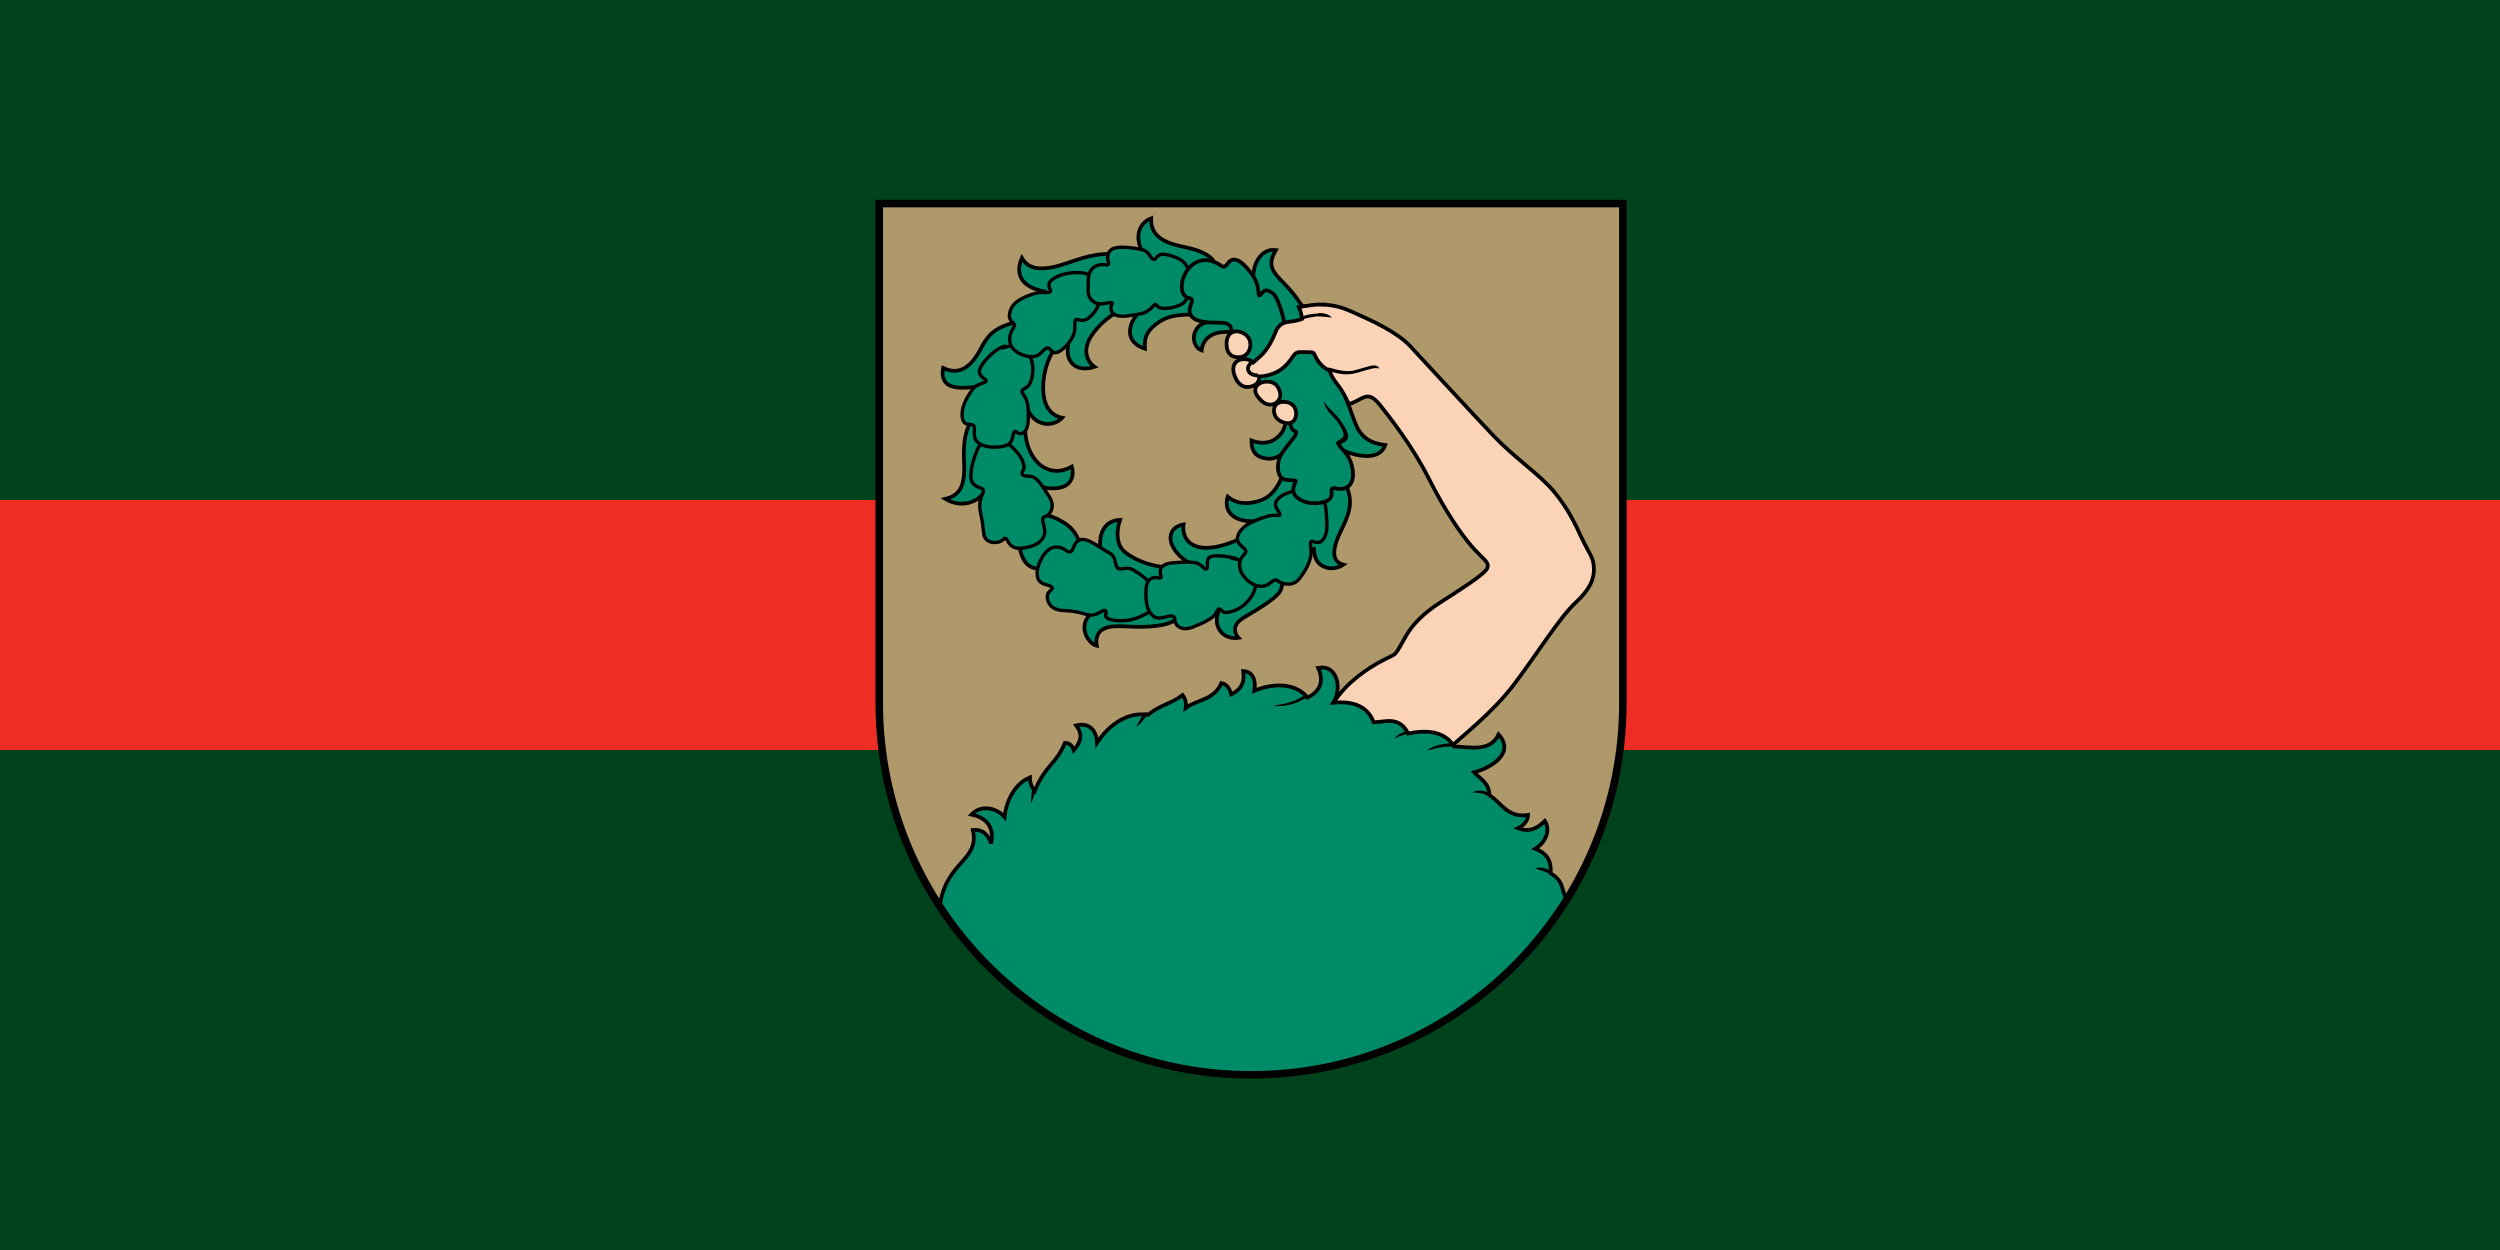 <svg height="200" viewBox="0 0 400 200" width="400" xmlns="http://www.w3.org/2000/svg"><path clip-rule="evenodd" d="m0 0h400v200h-400z" fill="#00421c" fill-rule="evenodd" stroke-width="1.411"/><path clip-rule="evenodd" d="m0 80h400v40.001h-400z" fill="#ee2d24" fill-rule="evenodd" stroke-width="1.411"/><g transform="matrix(.907 0 0 .907 109.267 -38.265)"><path d="m130.7 294.7v332.5c0 136.7 110.8 247.5 247.5 247.5s247.5-110.8 247.5-247.5v-332.5z" fill="#af986a" transform="scale(.265)"/><g stroke="#000"><path d="m111.6 115-5 .3c-.3 1.6-.4 3-1.8 4.1-1.4 1.2-3.2 1-4.5.5 0 1.5.4 2.7 2.2 3.1 1.7.4 3-.3 4.1-1.6l-.1 2.7c-.8 2.4-1.9 5.5-4.7 6.4s-4.5.3-5.7-.7c0 0-.7 1.9.7 3.2s3.8 1.3 4.8.9c0 0-.7 1.9-2.7 3s-6 2.6-8.5 1.6c-2.6-1-2.1-3.8-2.1-3.8-.9.1-2.9 1-2.1 3.4.9 2.4 3.5 3.6 3.5 3.6s-1.2.7-3.8.6-5.6-.9-7.9-2.7-.9-5.7-.9-5.7c-2.6.1-3.9 2.3-3.4 5.4 0 0-3 .4-3.5-.9-.6-1.3-.9-2.8-3.3-4.2s-2.7-.7-3.2-1.8-.3-4.3-.3-4.3c1 .3 2.6.4 3.8-.1s1.9-1.8 1.4-3.5c-1.1.6-2.7 1.2-4.6.3-1.8-.8-3.4-3.2-3.6-6.4-.3-3.1.5-3.8.5-3.8 1.4 2.9 4.5 2.9 6 1.3-1.4-.3-3-1.3-3.3-4.3-.3-2.9.7-6.2 2-7.9s2.1-1.8 2.1-1.8c.6 1.3-.3 2.3.6 3.9.8 1.4 2.5 1.7 4.3 1.1-.9-.6-1.8-2-1.3-3.8.4-1.8 2.7-4.4 5.2-5.8s4.5-1.1 4.5-1.1c-.3 1.3-1.8 1.9-2.1 4s1.3 3.1 2.6 3.5c-.1-1.7.1-2.8 1.8-4.2s3.3-1.7 5.5-1.8 3.3.5 5.2 1.2c-1.8 0-3 .4-3.6 1.7-.6 1.2-.2 2.9 1.1 3.4.1-1.5 1.2-2.9 3.4-3.2s3.5.5 6.6 1.7 9.5-2.3 9.3-4.2-1.7-2.3-1.7-2.3c-1.4-2.2-2.4-3.1-3.9-4.7s-1.9-2.8-.6-5c-2.2-.3-3.8 1.7-4 4.5l-6.6-1.8c-.4-1.2-1.7-2.5-5.8-3.3-4-.8-5.7-2.3-5.6-5-2.5 1-3 3.9-1.1 6.6-1.8-.1-3.6-.5-7.1-.3s-6.4 1.7-9 2.3c-2.6.5-4.5.3-5.6-1.6-1.3 2.9 0 5.2 4 5.9 0 0-.9 4.4-4.3 5.2-3.4.9-5.2 1.5-6.9 4.8s-3.8 4.9-6.7 3.5c-.8 4.5 4.2 3.4 6.4 3.3 0 0 .6 2.3-.9 4.9s-2 4.4-1.8 8.6c.2 4.3-.9 5.7-3.3 6.3 2.6 1.6 5.8.8 7-1.5 0 0 5.8 4.8 5.9 8 .1 3.3 1.1 6.4 4.5 5.7l10.4 6.8c-.9.7-2.7 1-3.2 3-.4 2 1.1 3.7 2.1 3.9 0 0-.5-2.2 1.3-3 1.8-.9 4.3-.1 8.2-.4 3.8-.3 4.2-1.1 6.1-2.2s4.2-2 6.1-.9c0 0-1.1 1.9-.1 3.6s2.8 1.6 3.4 1.5c0 0-1.9-1.9 1-3.6s5.8-3.5 6.4-4.7.2-2.8.9-3.9 3-3.3 5-3.5c.1 1.7.6 2.8 2.2 3.3s3-.5 3-.5c-1.5-.4-2.4-1.7-.6-5.6 1.5-3.1 2.7-5.4.8-9s-4.6-12.8-4.6-12.8z" fill="#008b68" stroke-width=".661"/><path d="m82.6 145.4c-.6-1-2-2-3.2-2.7s-2.3.3-2.8-.4c-.5-.8-.1-2-1.6-2.7-1.5-.8-3.6-2.6-4.9-2.2-1.2.4-1.1 1.8-1.7 2.1-.7.3-1-.9-2.7-.8-1.8.1-3.1 2.9-3.2 4.3s.4 2.1 1.8 2.4c1.4.4.8.7.3 1.2-.6.5-.6 3.2 2.6 3.3 3.1.1 3.6.8 4.8.8s2-1 2.5-.8-.5 1.1.7 1.5 3.4.5 5.4-.4 2.4-1.2 2.6-2.3c.2-1.2.2-2.2-.4-3.2z" fill="#008b68" stroke-width=".595"/><path d="m97.2 140.6c-1.9-.4-4.1-.6-4.5.1s0 1.5-.3 1.8c-.3.4-.8-.7-1.8-1s-4.1-.1-5 .1c-.8.2-1.4.6-1.4 1.5 0 .8.6 1.2-.5 1s-1.9.5-2 1.9 0 3.3.7 4.2c.6.9 1.1 1.2 2.5.9 1.4-.4 1.9-.4 1.9.6.1.9 1.2 1.8 2.9 1.2s3.7-1.6 4.2-2.3c.4-.7.5-1 .7-1s.3.2.7.5c.4.4 2.5-.1 3.8-1.3 1.4-1.3 2.2-2.8 1.8-4.3-.4-1.6-.9-1.9-1.1-2.3s-.8-1.1-2.7-1.5z" fill="#008b68" stroke-width=".595"/><path d="m107.1 129c-1.9.6-3 1.7-2.4 2.8s1.1 1.4-.1 1.3-2.6.5-4.2 1.2-2.6 1.9-2.6 3c.1 1.1 1.6 1.6 1.5 2.2s-1.2.9-1.1 2.6 2.3 3.7 4 3.5c1.6-.1 1.8-1.6 2.8-.9s2.8.9 3.8-.5c1.1-1.4 2.2-3.4 2-5s-.1-1.7.6-1.4c.3.1.9.2 1.3-.2.6-.5 1-1.7.9-3-.1-2.4-.2-4-.9-4.8s-1.2-1.1-2.1-1.2-1.6-.2-3.5.4z" fill="#008b68" stroke-width=".595"/><path d="m54.9 119.7c-1.5.1-2.5.3-3.2 2.4-.8 2.1-1.3 4.5-.5 5.4s1.8.6 1.8 1.3-1 1.4-.5 3.8c.5 2.3.4 2.7.6 3.9s1.5 1.6 2.6 1.3.9-.9 1.3-.6c.4.2.5 2.2 3.4 1.6 2.9-.5 3.6-2 3.4-3.3-.2-1.2-.7-2 .1-2.2s2-1.7.6-3.7c-1.4-2.1-2.1-3.4-3.4-3.4s-1.5-.4-1.1-1 .1-2-1.3-3.5c-1.5-1.6-2.1-1.9-3.6-1.9z" fill="#008b68" stroke-width=".595"/><path d="m56.6 103.3c-1.7.5-4.2 3.2-4.3 4.3s1.2 1.4 1.2 1.8-1.6.3-2.5 1.6c-1 1.4-2 3.2-1.7 4.9s1.6.8 2 1.4c.4.5-.5 2.3 1.1 3.2s4.1.6 5 .1c.9-.6.8-2.1 1.1-2.3s.7.8 1.6.2.9-2.5.8-4.2c-.1-2.1-1.1-2.6-1.1-3.1.1-.6 1.2-.3 1.7-2.1.5-1.9.2-3.7-.8-4.7s-2.4-1.5-4.1-.9z" fill="#008b68" stroke-width=".595"/><path d="m68.8 90.3c-1.9.1-3.9 1-4.2 1.9-.2.9.6 1.3.1 1.5-.5.3-1.4-.2-3.1.4s-3.5 1.4-3.9 3.1c-.5 1.7.9 1.9.8 2.4-.2.6-1.1 1.5-.8 3s2.1 2.4 3.6 2.5c1.6.1 1.9-.9 2.7-1.4s.7.5 1.6.7c1 .1 2.6-1.6 3.2-2.9s.2-2.3.4-2.8c.2-.6 1.2.7 2.6-.6s1.7-2.5 1.9-3.9-.6-2.4-1.5-3.1-1.5-.9-3.4-.8z" fill="#008b68" stroke-width=".595"/><path d="m87.9 95.9c-1.4.7-3.1.8-3.7.6s-.7-.7-.9-.6c-.3.1-1 1.3-2.4 1.6s-3.6.7-4.5.3c-.9-.3-1-1.2-.8-1.7.2-.6.2-.6-.5-.5s-1.8.5-2.8-.3-.8-1.8-.8-2.9 0-1.9.6-2.7c.7-.8 1.7-.9 2.4-.8s.7-.2.5-.7c-.2-.6-.1-1.8 1-2.2s3.5-.1 4.9.2 1.5 1.5 2 1.7.6-.4 1.1-.7c.5-.4 2.2 0 3.6.7s1.9 2.4 1.9 3.9c.1 1.4-.3 3.4-1.6 4.1z" fill="#008b68" stroke-width=".595"/><path d="m106.3 100.9s-.1-2.1-.9-4.4-1.2-2.6-2.1-3c-1-.4-1.1.7-1.6.8-.4.1.3-1.8-1.6-4.1-1.8-2.3-2.7-2.4-3.4-2.1-.7.4-.9 1.5-1.7 1-.8-.6-2.5-1.5-4.3-.7s-2.7 2.9-2.7 4.2c0 1.4.4 1.6.8 2 .5.3.9.1 1 .5s-.3.8-.4 1.6.2 1.8 2.1 2.2 3.5 0 4.5.4c.9.4.6.9.9 1.8s1.3 5.7 2.6 7.2c1.3 1.6 5.4 4.7 7 6.3s.4 1.3.7 2.6c.3 1.4 1.1.8 1 1.4s-1.5 2-2.5 3.5-.9 3.5-.2 4.3 2.7.3 2.6.7-1.2 2 .6 3.1c1.7 1.2 4.5.8 5.3.1s.2-1.5.5-1.9c.2-.3 1 .2 2 0s2.2-1.2 1.5-4.1c-.3-1.1-.8-1.9-1.3-2.5 2.4.9 6.2 1.7 7.2-1.1-2.6-.3-3.9-1.3-4.8-2.8-.8-1.5-1.5-4.1-1.9-4.8-.3-.7-4.2-11-4.2-11z" fill="#008b68" stroke-width=".661"/><path d="m425.8 361.9c-4.9-.1-9.9.7-15.8 1.8 1.3 2.7 1.8 5 2.1 7.8-2.9 1.1-4.6 1.4-9.2 2-4.6.7-6.9 2.7-8.7 7.5-1.9 4.8-5.4 11.5-9.9 15.4-1.8 1.6-3.4 2.9-4.7 4.1-1.6-1.5-3.8-2.4-6.7-2.2-5.2.4-8.5 4.7-5.2 12.1 3.2 7.4 8.8 7.4 13 5.1 2.3-1.3 3-3.4 2.9-5.7 2.2 0 5-.4 8.5-1.6 8.7-2.9 12.3-9.5 14.4-12.3s3.8-2.3 7.1-2.3c3.4 0 5.4 0 6.2.5.8.4 2.3 8 10.6 11.8 1.5 3.9 2.5 5.6 5.6 9.6s5 7.8 7.2 12.6c4-.9 5.3-2.2 9.1-4s6.7-1.6 11.8 4.8 21.4 26.9 32.3 48.6 21.3 36.8 28.5 45.2 12.4 10.6 10.5 14.8-18.7 14.7-31.3 22.8c-12.7 8.1-19.1 16.1-22.2 21.3s-5.8 10.6-7.4 12.4-5.5 3-11 6.1c-5.4 3-21.1 12.1-30.5 27.1 0 0 9.5 23.3 37.5 30.1s38.5 1.2 38.5 1.2c9-9 29.5-24.1 44.7-44.3s30-44 40.2-53.5 12.8-16.2 12.5-23.5-3-9.1-8-19.7c-4.9-10.6-9.5-20.1-18.6-31.1s-26.1-22.3-40.2-37.1c-14.4-15.2-45.5-48.9-55.3-59.5-9-9.7-25.4-17-39-23.1-7.3-3.3-13.4-4.6-19.6-4.7zm-57.5 17.9c-3.4.1-6.2 2.4-6.4 7.6-.3 7 3.5 9.9 8.3 9.6 4.8-.2 7.2-3.9 7.5-7.5s-1.1-7.2-5.9-9.1c-1.2-.5-2.4-.7-3.5-.7zm20 33.4c-3.3.2-6.3 1.9-7.1 4.4s.8 5.5 4.2 8.6c3.4 3.2 8.2 3.2 10.9-.2 1.7-2.1 1.9-4.8.2-8.3s-4.8-4.6-8.1-4.4zm11.9 13.4c-1.3 0-2.8.3-4.1 1-3.7 1.9-3.3 7.6-.3 10.5 3 2.8 8.6 4.1 11 1s1.5-8.2-.8-10.2c-1.4-1.3-3.5-2.2-5.8-2.2z" fill="#fbd3b6" stroke-width="2.5" transform="scale(.265)"/><path d="m425.2 603.6c-.7 0-1.5.1-2.3.2 4.5 10 .2 16.2-7.1 19.8-7.7-9.7-22.3-10-35.4-4.6.9-5.1.3-12.5-7.4-13.1.6 5 .7 11.4-8 15.5-1.2-4.4-3.2-6.7-6.5-7.5-5.2 11.6-15.8 10.7-23.8 16.6.5-3.2-.2-6.2-2.1-8.6-7.2 5.7-14.3 6.2-23 13.1-13.8-2.1-26 6.7-33.9 18.6-.4-8.3-5.2-13.6-13.9-11.5 4 5.3 3.9 10.2-1.6 16.5-.8-2.6-2.4-4.7-5.9-4.9-5.8 14.3-12.9 14.5-20.1 32.1-1.9-2.6-3.2-4.9-3.2-9.1-9.8 4.1-15.6 14.9-16.9 26.3-5.1-5.9-15.4-8.5-22-1.6 7.9 1.7 15.6 6.5 13.1 19.3-1.8-5.6-5.6-9.7-12.2-9 4.8 20.6-18 20.6-22 50.8 44.2 67.6 120.5 112.2 207.3 112.2 88.7 0 166.6-46.7 210.2-116.9-4.4-6.4-1.2-11.4-10.9-17.3.8-9.6-3.8-13.8-10.2-16.3 7.9-4.9 9.9-13.1 6.4-18.5-7.6 7.5-13.2 6.5-17.9 4.8 4.5-2.3 6.5-5.1 6.7-8.8-13.7 2.2-17.8-8.3-25.7-13.1-.2-8.3-6.1-10.9-10.2-15.3 11.2-2.9 27.6-12.7 16.3-25.2-5.6 12-19.3 8.3-29.7 8-6.6-11.2-20.4-10.8-30.5-8.6-5.9-11.8-15.2-7.7-23-7.5-4.5-12.3-16.3-14-26.8-13.1 5.5-8.4 3.2-23.5-7.7-23.4z" fill="#008b68" stroke-width="2.5" transform="scale(.265)"/></g><path d="m110.2 165.2-.4-.5c-2 1.4-3 1.5-5.7 2 1.9.2 3.9-.2 6-1.5zm-28 2.9-.5-.3c-1.2 1-1 1.6-1.8 2.6 1.2-.6 1.2-1.4 2.3-2.3zm45.7 3.5-.2-.5c-.9.3-1.8.8-2.2 1.4.7-.4 1.7-.7 2.4-.9zm8 1.7c-1.7 0-3.7.4-4.6 1.3 1.5-.4 2.7-.8 4.8-.7zm-74.2 8c-.3.9-.2 1.5-.3 2.6.5-.8.5-1.6.8-2.4zm80.3 1.3.1-.6c-.7-.3-1.9-.6-2.8 0 1.1 0 1.8.1 2.7.6zm10.7 13.7.1-.6c-.8-.5-1.9-.6-2.4-.3.9.3 1.8.6 2.2.8z"/><path d="m112.1 97.5c-.8 0-1.8.1-3.2.6l.2.5c1.2-.4 2-.5 2.7-.6.9 0 1.6.1 2.7.2-.7-.7-1.6-.8-2.4-.8zm6.8 9.9c-1 .3-2.1.5-5-.4l-.3.5c3 1.1 4.4.7 5.5.4s2-.6 2.5-.7.8-.1 1.2 0c-.1-.6-.9-.6-1.4-.5s-1.4.4-2.5.7zm-3.3 9.4c.9 1.4 1 1.9.9 2.4-.2.5-1.3.7-1.3 1.1-.1.4 1.1 1.5 1.5 1.9l1.1-.2c-1.1-.5-1.5-1-1.7-1.5.4-.2 1-.4 1.2-1s-.2-1.6-1.2-3c-1-1.5-2.2-2.1-3-3.5 0 1.4 1.6 2.5 2.6 3.9z"/><path d="m100.4 106c-.5.5-.8.9-.7 1.4s.6 1 1.7 1" fill="none" stroke="#000" stroke-width=".661"/><path d="m130.7 294.7v332.5c0 136.7 110.8 247.5 247.5 247.5s247.5-110.8 247.5-247.5v-332.5z" fill="none" stroke="#000" stroke-width="5" transform="scale(.265)"/></g></svg>